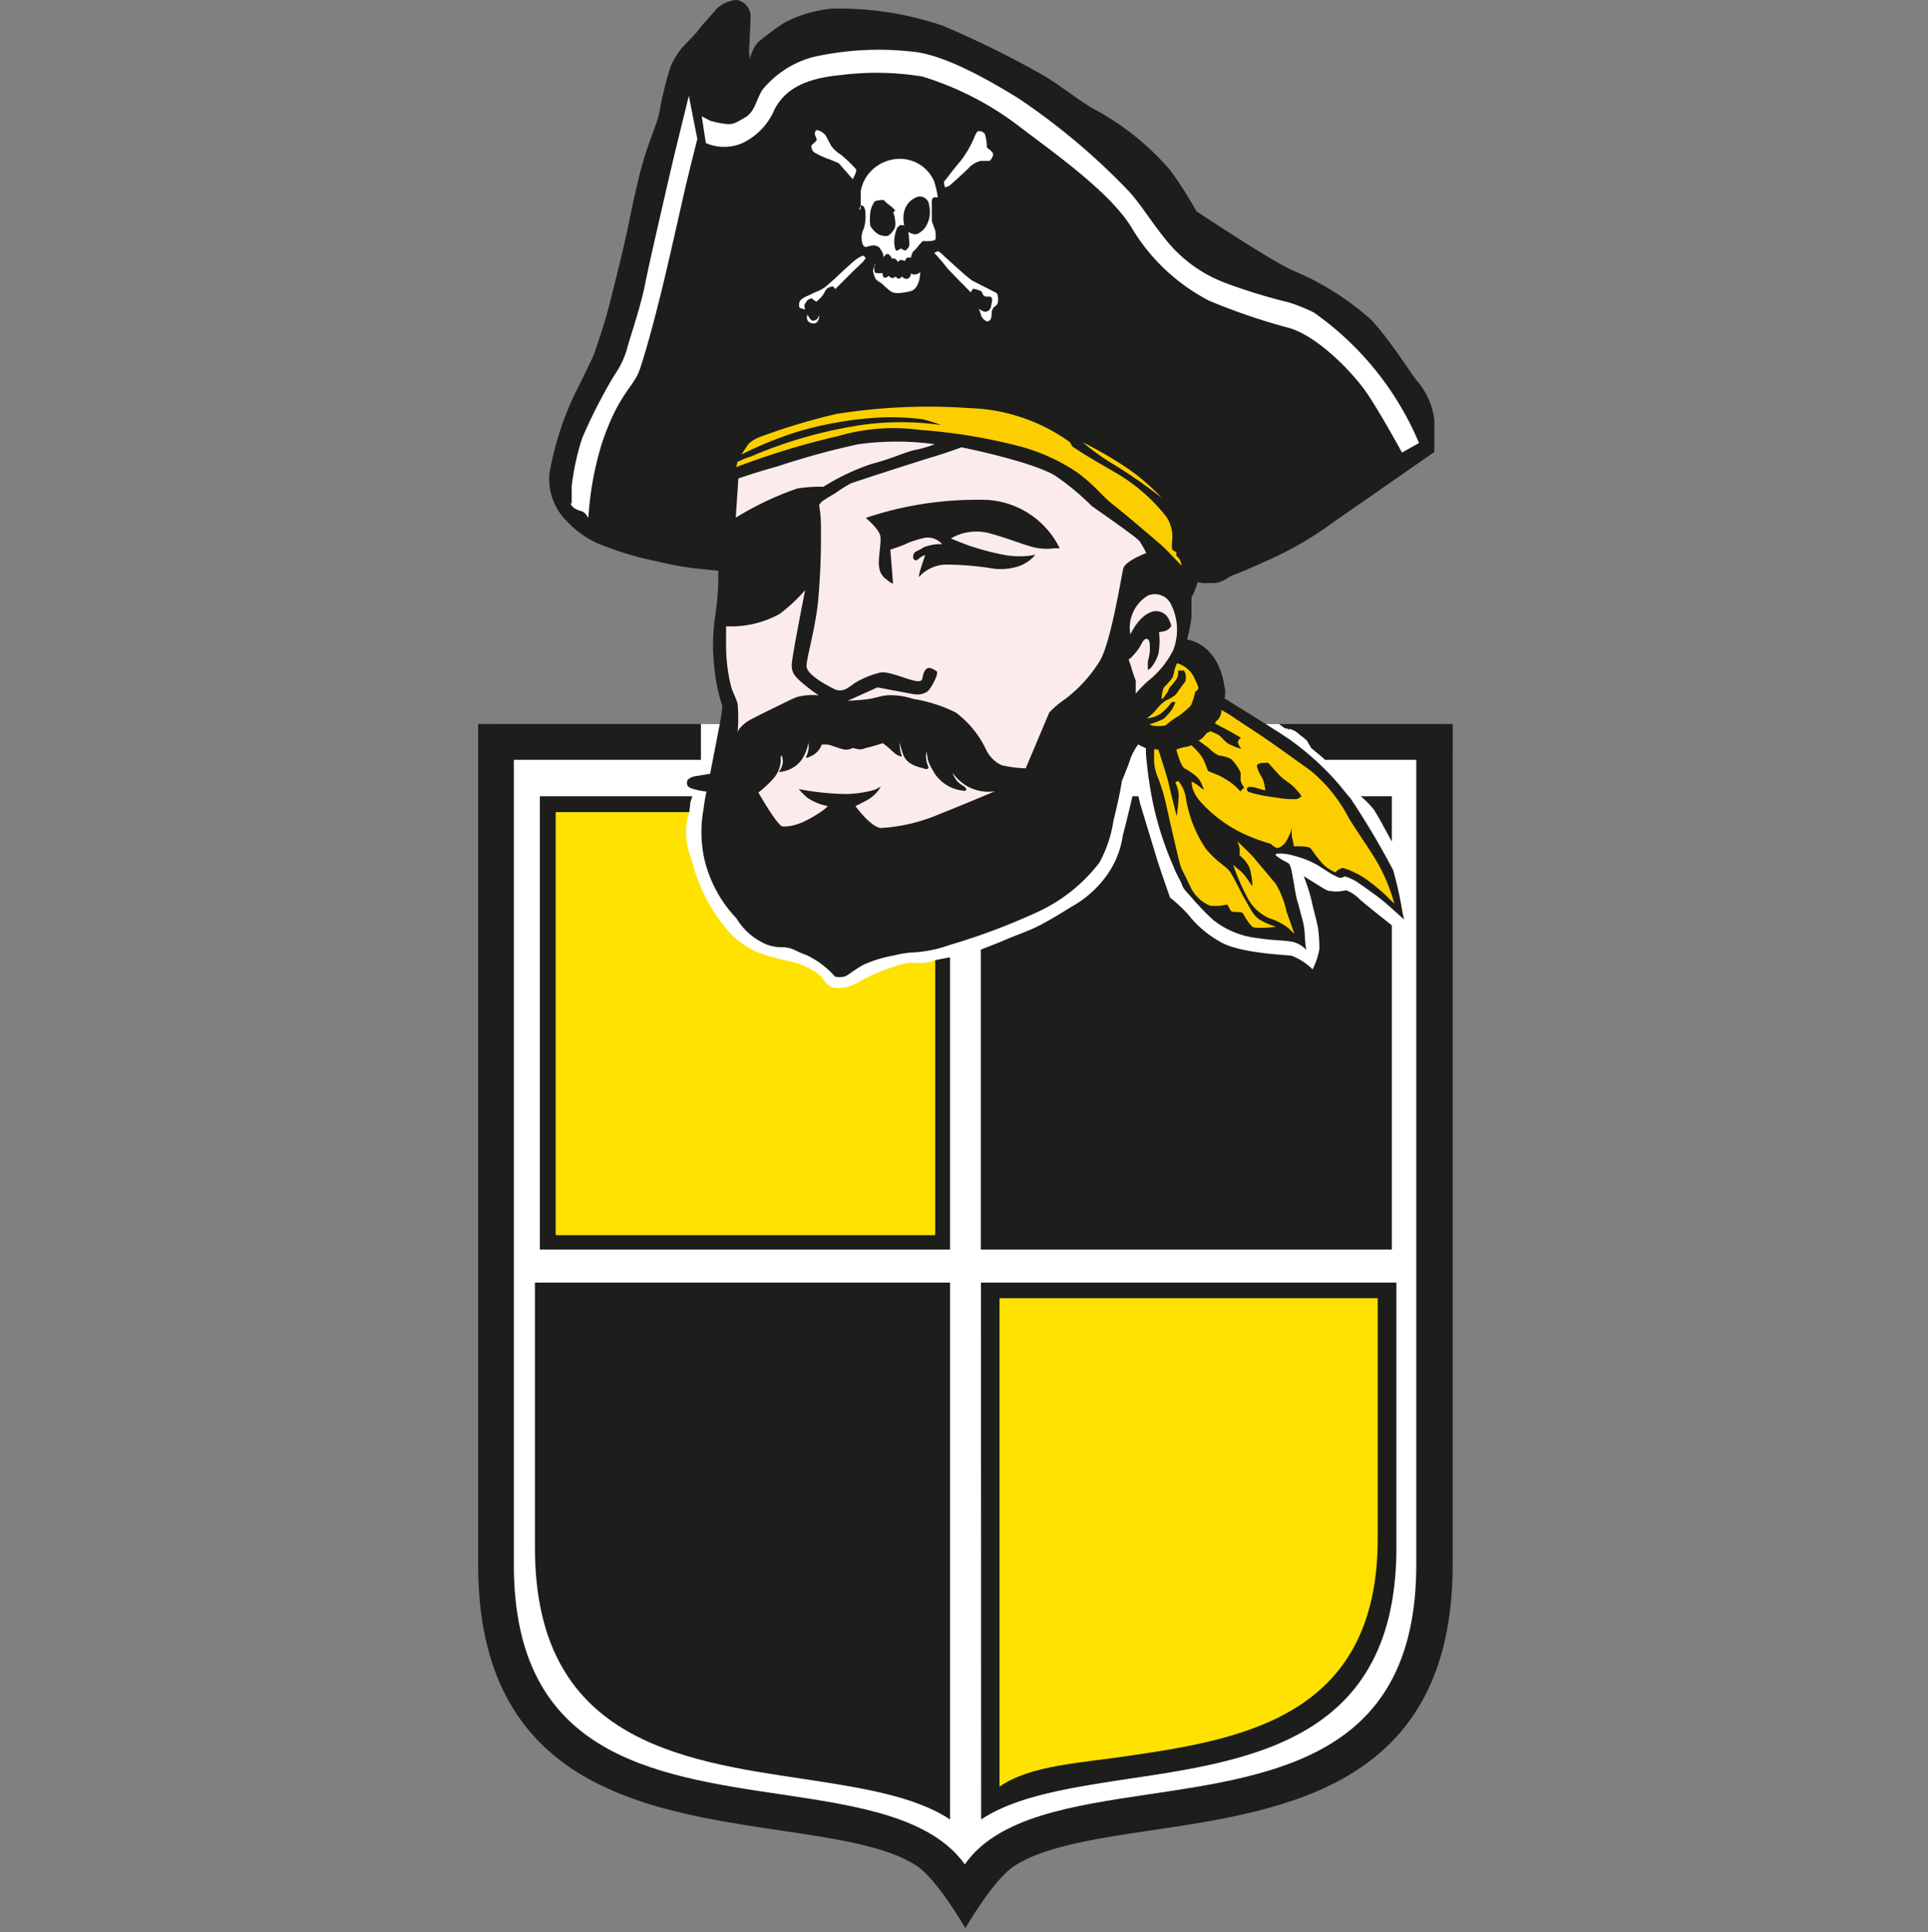 <svg xmlns="http://www.w3.org/2000/svg" width="500" height="501" fill="none"><rect width="100%" height="100%" fill="#808080" stroke="none"/><path fill="#fff" d="M129.777 187.776h242.679l.574 232.183-11.907 26.68-53.89 23.77-36.823 7.144-14.773 8.247-4.234 5.424-11.862-11.907-42.689-7.188-55.212-22.535-13.054-39.16 1.191-222.658Z"/><path fill="#1D1D1B" fill-rule="evenodd" d="M310.586 150.908a28.666 28.666 0 0 1-1.059 3.043l-.529.926v5.028a33.53 33.53 0 0 1-1.19 5.953s7.982.662 9.746 12.172a6.225 6.225 0 0 1 0 3.086s13.626 8.379 16.669 10.496a72.485 72.485 0 0 1 12.965 11.731c3.881 4.806 2.823 3.351 2.823 3.351a205.98 205.98 0 0 1 11.289 18.963 93.957 93.957 0 0 1 2.426 11.025c.308 1.279.397 1.764.397 1.764s-3.661-3.352-5.425-4.807c-1.764-1.455-5.644-4.189-7.056-5.116a12.838 12.838 0 0 0-2.91-1.278 1.855 1.855 0 0 1-2.205 0c-1.499-.618-3.44-2.117-5.248-3.132a25.203 25.203 0 0 0-5.865-2.249 12.813 12.813 0 0 0-3.175-.529c-.794 0-1.764 0-1.323.529.777.619 1.62 1.152 2.513 1.588.794.441 1.059.441 1.456 2.073.397 1.631 1.058 6.438 1.499 7.893.441 1.456.573 1.985 1.102 4.102.508 1.555.804 3.172.882 4.807.048 1.344.18 2.685.397 4.013a6.88 6.88 0 0 0-3.263-2.029c-2.073-.529-5.468-.397-9.129-1.014a22.583 22.583 0 0 1-11.73-4.719 67.676 67.676 0 0 1-5.689-5.909c-1.455-1.676-2.073-2.161-2.381-3.131-.309-.97-1.764-3.352-2.161-4.631a86.12 86.12 0 0 1-5.072-15.126 104.74 104.74 0 0 1-2.16-14.42v-1.323l-2.029-.971a17.357 17.357 0 0 0-1.984 3.617 31.721 31.721 0 0 1-1.235 3.351c-.353 1.147-1.059 2.382-1.059 2.823 0 .441-.838 4.939-2.116 9.966a32.383 32.383 0 0 1-3.661 10.893 42.851 42.851 0 0 1-17.022 13.229 166.007 166.007 0 0 1-21.697 8.071 34.181 34.181 0 0 1-9.04 1.94 23.8 23.8 0 0 0-5.425.794 33.163 33.163 0 0 0-7.982 2.425c-3.219 1.808-4.101 2.955-5.247 3.131-1.147.177-1.676 0-2.073 0a23.067 23.067 0 0 0-7.277-5.556c-3.66-1.367-3.572-1.896-6.085-2.117a11.41 11.41 0 0 1-4.41-.706 16.62 16.62 0 0 1-7.85-6.791 33.39 33.39 0 0 1-8.291-15.214 32.667 32.667 0 0 1-.22-13.23c.161-1.484.412-2.956.75-4.41 0 0-4.41-.573-4.807-1.411a1.456 1.456 0 0 1 0-1.72 3.618 3.618 0 0 1 1.984-.882l3.749-.617s2.646-13.451 2.866-14.862c.221-1.411.309-2.734.309-2.734a45.925 45.925 0 0 1-2.117-10.408 50.653 50.653 0 0 1 .221-12.612c.494-3.108.774-6.247.837-9.393v-2.646l-6.173-.618a93.028 93.028 0 0 1-9.879-1.852 79.036 79.036 0 0 1-13.538-3.969 24.252 24.252 0 0 1-9.746-6.482 15.221 15.221 0 0 1-4.41-12.48 79.953 79.953 0 0 1 6.615-20.595c3.131-6.174 4.851-9.966 4.851-9.966s2.69-7.63 4.101-13.23c1.411-5.6 3.748-14.818 4.895-20.506 1.146-5.69 2.646-12.569 4.013-17.155 1.367-4.587 3.528-9.35 4.057-12.304a87.421 87.421 0 0 1 2.867-11.598 19.497 19.497 0 0 1 2.998-4.895c.794-.882 3.661-3.705 4.41-4.807.75-1.102 3.881-4.41 4.41-5.16A8.38 8.38 0 0 1 191.12 0a4.412 4.412 0 0 1 3.528 3.793c0 2.116-.397 9.745-.397 9.745l.221 1.809a10.264 10.264 0 0 1 2.117-4.41 73.139 73.139 0 0 1 6.791-5.028 33.431 33.431 0 0 1 12.26-3.66 83.217 83.217 0 0 1 28.841 4.41 255.345 255.345 0 0 1 25.798 12.7c4.939 2.911 9.173 6.483 13.23 8.82a68.982 68.982 0 0 1 19.933 15.92 103.459 103.459 0 0 1 6.835 10.673s18.037 12.083 24.828 15.302a71.344 71.344 0 0 1 20.462 12.833c4.984 5.292 10.408 14.112 11.995 15.964a18.784 18.784 0 0 1 4.41 10.055v8.29l-26.459 18.39a89.403 89.403 0 0 1-18.081 10.275c-6.262 2.911-7.409 3.087-8.555 3.66a7.761 7.761 0 0 1-4.014 1.676h-3.042l-1.147-.265" clip-rule="evenodd"/><path fill="#1D1D1B" fill-rule="evenodd" d="M179.565 206.474c-.248.598-.44 1.218-.574 1.852 0 .794-.264 2.293-.264 2.293h-34.574v109.632h98.209V249.03l1.941-.397 2.072-.397v75.807H140.007V206.474h39.558Z" clip-rule="evenodd"/><path fill="#FFE200" fill-rule="evenodd" d="M178.33 212.03a18.22 18.22 0 0 0 1.059 10.937 44.088 44.088 0 0 0 8.026 16.669 22.055 22.055 0 0 0 9.128 7.321 58.783 58.783 0 0 0 8.379 2.337 19.753 19.753 0 0 1 7.233 3.219c1.675 1.411 2.161 3.219 4.145 3.616a9.395 9.395 0 0 0 6.439-1.543 52.891 52.891 0 0 1 9.79-4.146 11.868 11.868 0 0 1 4.41-.793c1.04.108 2.09.108 3.131 0 .845-.128 1.673-.35 2.469-.662v71.265h-98.386V210.619h34.574a8.24 8.24 0 0 1-.397 1.411Z" clip-rule="evenodd"/><path fill="#1D1D1B" fill-rule="evenodd" d="M293.695 206.474s-1.632 6.923-2.514 10.187a23.325 23.325 0 0 1-4.41 10.672 27.874 27.874 0 0 1-8.82 7.761c-3.351 2.073-7.188 4.41-9.834 5.601-2.646 1.191-4.807 1.896-7.144 2.911-2.337 1.014-6.615 2.646-6.615 2.646v77.791h106.588v-84.098s-6.879-5.424-8.334-6.747a9.53 9.53 0 0 0-3.528-2.337c-1.055.247-2.138.35-3.22.309-.882-.309-.749.396-3.087-1.059l-4.674-2.91a50.102 50.102 0 0 1 1.984 6.129c.441 2.205 1.764 6.88 1.764 7.63.216 1.696.319 3.405.309 5.115a18.032 18.032 0 0 1-1.764 5.292 15.875 15.875 0 0 0-5.424-3.528c-2.073-.264-13.803-.705-18.61-3.66a27.337 27.337 0 0 1-8.203-7.012 39.212 39.212 0 0 0-4.718-4.41s-2.47-7.012-3.352-9.834l-4.41-14.509-.441-1.94h-1.543ZM353.935 206.474h7.012v11.774s-3.661-6.879-4.675-8.334a23.903 23.903 0 0 0-3.396-3.44h1.059ZM254.402 332.598h107.735v68.707c0 49.656-37.088 55.168-69.766 60.019-14.729 2.249-28.796 4.41-37.925 10.496l-.044-139.222Z" clip-rule="evenodd"/><path fill="#FFE200" fill-rule="evenodd" d="M259.209 336.656h98.078v62.4c0 45.202-33.648 51.729-63.415 56.095-13.451 2.072-26.46 2.469-34.663 8.158V336.656Z" clip-rule="evenodd"/><path fill="#1D1D1B" fill-rule="evenodd" d="M246.375 332.598H138.729v68.707c0 49.656 37.043 55.168 69.721 60.019 14.773 2.249 28.797 4.41 37.925 10.496V332.598Z" clip-rule="evenodd"/><path fill="#FCCE00" fill-rule="evenodd" d="M190.943 121.141a195.261 195.261 0 0 1 26.46-8.07 51.225 51.225 0 0 1 21.168-1.587 143.091 143.091 0 0 1 26.459 4.409 49.753 49.753 0 0 1 14.465 6.704c4.807 3.616 6.042 5.821 9.261 8.334 3.219 2.514 10.981 9.173 12.26 10.276 1.279 1.102 5.38 5.468 5.38 5.468a4.832 4.832 0 0 0-.485-1.632 6.94 6.94 0 0 0-.838-.926v-.97s-1.014-.353-1.103-.794a7.573 7.573 0 0 1 0-1.984 9.354 9.354 0 0 0-1.455-6.307 46.007 46.007 0 0 0-12.701-11.201c-4.189-2.425-8.82-5.115-9.834-5.865l-1.852-1.191-.661-1.146a46.923 46.923 0 0 0-25.887-8.82 152.451 152.451 0 0 0-34.662 1.499 163.296 163.296 0 0 0-19.668 5.909 9.21 9.21 0 0 0-3.131 1.853l-1.853 2.778a93.94 93.94 0 0 1 14.818-5.998 92.643 92.643 0 0 1 21.168-3.616 65.63 65.63 0 0 1 10.936.441c1.633.396 3.239.896 4.807 1.5a73.536 73.536 0 0 0-20.594 0 116.895 116.895 0 0 0-28.841 8.246c-.898.255-1.769.594-2.602 1.015l-.706.264-.309 1.411Zm89.787-6.482a103.226 103.226 0 0 1 11.686 6.791 53.446 53.446 0 0 1 8.82 7.629 125.973 125.973 0 0 0-13.23-9.128 64.622 64.622 0 0 1-7.276-5.292Z" clip-rule="evenodd"/><path fill="#FBEBED" fill-rule="evenodd" d="m191.473 124.273-.661 9.966a80.751 80.751 0 0 1 15.875-7.541 36.511 36.511 0 0 1 5.513-.485h1.367a57.685 57.685 0 0 1 12.48-5.909c5.424-1.411 8.379-2.999 11.422-3.66a27.852 27.852 0 0 0 4.939-1.456 72.783 72.783 0 0 0-19.757 0 195.351 195.351 0 0 0-20.947 5.733c-5.821 1.588-10.275 3.175-10.275 3.175m21.653 5.998s2.381-1.588 3.351-2.073a42.532 42.532 0 0 1 4.146-2.646c1.279-.485 16.89-5.556 21.167-6.835 4.278-1.279 7.586-2.558 7.586-2.558s18.654 3.749 24.519 7.497a67.416 67.416 0 0 1 9.261 7.717c2.469 1.764 11.598 8.071 12.436 9.173.643.973 1.218 1.99 1.72 3.043 0 0-5.469 2.073-5.954 3.969-.485 1.896-3.263 19.668-6.218 24.211a36.368 36.368 0 0 1-8.82 9.657 26.5 26.5 0 0 0-4.145 3.484l-6.13 14.509a31.48 31.48 0 0 1-6.174-.794 8.244 8.244 0 0 1-4.101-4.057 25.705 25.705 0 0 0-7.85-9.614 37.726 37.726 0 0 0-11.025-3.528 18.882 18.882 0 0 0-6.129-.97c-1.764 0-3.44.662-5.248.97-1.808.309-5.645.485-5.645.485l7.717-3.483 9.129 1.719s3.043.662 4.41-1.278c1.367-1.941 2.381-4.41 1.764-4.675-.617-.265-2.073-1.676-3.043 0-.97 1.676 0 2.778-2.073 2.602-2.072-.177-7.232-2.69-9.481-2.205a23.79 23.79 0 0 0-6.262 2.514c-1.632.97-3.219 2.91-5.601 1.764-2.381-1.147-7.232-3.881-7.232-5.954s2.293-9.746 2.999-16.802c.564-6.26.814-12.545.749-18.83a34.054 34.054 0 0 0-.485-6.174l.662-.838Zm-24.696 32.325c4.81.216 9.585-.898 13.803-3.219a43.364 43.364 0 0 0 6.615-6.174s-3.572 17.948-3.484 19.536c.088 1.587.353 2.469 2.602 4.41a46.673 46.673 0 0 0 4.41 3.351 16.055 16.055 0 0 0-5.733.441c-1.808.75-4.101 1.941-5.821 2.778-1.72.838-4.013 1.941-5.821 2.911a9.298 9.298 0 0 0-3.263 2.602c-.17.276-.303.572-.397.882.211-2.45.211-4.914 0-7.365-.441-1.72-1.279-2.998-1.72-4.63a44.111 44.111 0 0 1-1.279-10.231v-5.204m14.156 33.868a7.411 7.411 0 0 1-1.896 5.513 26.523 26.523 0 0 1-3.881 3.616s4.983 8.82 6.35 8.82 3.925 0 8.82-3.131c1.038-.604 2-1.33 2.866-2.161a13.752 13.752 0 0 1-5.38-2.205 24.937 24.937 0 0 1-2.205-2.205 71.373 71.373 0 0 0 11.995 1.279 28.145 28.145 0 0 0 7.718-1.103 11.108 11.108 0 0 0 1.631-.882 9.532 9.532 0 0 1-3.836 3.705l-2.778 1.411s3.792 5.292 6.526 5.689a45.35 45.35 0 0 0 15.479-3.705c5.513-2.16 14.156-5.821 14.156-5.821a11.467 11.467 0 0 1-7.056-1.234 12.348 12.348 0 0 1-3.925-3.573 5.779 5.779 0 0 0 2.602 3.308c1.279.705 1.235 1.588 0 1.323a10.137 10.137 0 0 1-7.232-4.41c-1.985-3.263-1.764-3.793-1.896-4.41l-.265-1.367a6.926 6.926 0 0 0 .529 4.057c0 .485-.353.75-1.19.397-.838-.353-4.41-.706-5.425-3.793a25.719 25.719 0 0 1-.838-2.91c-.025.982.093 1.963.353 2.91.309.618.221.662.221.662a3.13 3.13 0 0 1-1.808-.794c-.971-.75-1.191-1.102-1.897-1.676l-1.234-.97s-2.779.882-3.969 1.147c-1.191.264-1.367.617-2.426.397a8.945 8.945 0 0 1-1.411-.309 3.664 3.664 0 0 1-1.896.441c-.882 0-3.969-1.235-4.41-1.279a7.766 7.766 0 0 0-1.764 0 5.126 5.126 0 0 1-1.808 2.426 8.841 8.841 0 0 1-1.853.926h-.485c.332-.592.57-1.232.706-1.897a6.373 6.373 0 0 0 0-1.94 11.64 11.64 0 0 1-1.764 4.41 7.584 7.584 0 0 1-3.307 2.558 8.224 8.224 0 0 1-2.602.617 5.213 5.213 0 0 0 1.058-2.602c0-1.367-.397-1.764-.397-1.764m90.492-31.266s2.117-4.851 5.645-5.954a3.662 3.662 0 0 1 4.41 2.073c.248.507.44 1.039.573 1.588a2.735 2.735 0 0 1-1.543 1.322c-.536.144-1.081.247-1.632.309a17.954 17.954 0 0 1-.176 5.689 10.543 10.543 0 0 1-1.852 3.484l-.794.705a9.764 9.764 0 0 1 0-2.601c.363-1.2.512-2.454.441-3.705 0-1.367-.441-2.028-1.147-1.764-.705.265-1.191 1.72-1.808 2.602a26.211 26.211 0 0 1-2.029 2.337l-.529.353s.485 1.235.794 2.382c.309 1.146 1.058 3.087 1.058 3.087v3.395a33.721 33.721 0 0 1 2.999-3.131 23.635 23.635 0 0 0 6.747-8.202 14.724 14.724 0 0 0-.837-12.304 4.634 4.634 0 0 0-5.733-1.808 9.699 9.699 0 0 0-4.41 10.76" clip-rule="evenodd"/><path fill="#1D1D1B" fill-rule="evenodd" d="M224.546 134.326s3.616 2.955 3.792 4.895c.177 1.941-.705 6.262-.353 7.674a4.418 4.418 0 0 0 1.764 3.263c1.5 1.191 1.853 1.191 1.853 1.191l-.706-8.82s2.426-.794 3.484-1.235a24.192 24.192 0 0 1 5.556-1.852 4.935 4.935 0 0 1 3.528.882c.882.705.882.794.882.794a11.187 11.187 0 0 0-4.939.882c-1.323.97-2.381.882-2.558 2.028-.176 1.147.53 1.676 1.412.882a4.15 4.15 0 0 1 1.675-.97s-1.146 3.352-1.411 4.41c-.117.435-.206.876-.264 1.323a9.83 9.83 0 0 1 6.703-3.263 77.49 77.49 0 0 1 11.686.882c2.667.526 5.428.312 7.982-.618a10.018 10.018 0 0 0 3.881-2.822 21.188 21.188 0 0 1-8.291 0 64.328 64.328 0 0 1-9.922-2.734c-2.558-.971-3.705-1.5-3.705-1.5a13.236 13.236 0 0 1 10.055-1.323c5.777 1.588 10.275 3.616 12.833 3.881 1.362.176 2.74.176 4.101 0h1.235a22.45 22.45 0 0 0-18.522-12.524 90.057 90.057 0 0 0-31.839 4.674" clip-rule="evenodd"/><path fill="#FCCE00" fill-rule="evenodd" d="M305.248 171.988a7.409 7.409 0 0 1 4.145 3.131c1.058 2.205 1.543 3.131 1.323 3.528a2.652 2.652 0 0 1-.75.75 21.058 21.058 0 0 1-1.102 3.528 19.485 19.485 0 0 1-4.41 3.484c-1.896 1.323-2.029 1.808-2.778 1.808-.851.09-1.708.09-2.558 0a2.689 2.689 0 0 1-1.014-.397 20.148 20.148 0 0 0 3.66-1.411 15.582 15.582 0 0 0 2.205-2.47c.397-.75.838-1.72.838-1.72a.752.752 0 0 0-1.059 0 14.555 14.555 0 0 1-2.425 2.602 6.708 6.708 0 0 1-2.382 1.191l-1.543.308a19.924 19.924 0 0 0 2.293-2.072 11.248 11.248 0 0 1 2.734-2.646 9.222 9.222 0 0 0 2.558-1.544c.309-.485 1.544-2.161 1.808-2.558.265-.396.485-.396.662-1.058a4.766 4.766 0 0 0 0-1.676 6.516 6.516 0 0 0-.397-.882h-1.544a3.348 3.348 0 0 1-.661 2.602c-1.015 1.323-1.411 1.588-1.676 2.073a4.012 4.012 0 0 1-.75 1.411c-.485.662-1.058 1.632-1.146 1.147a7.407 7.407 0 0 1 .573-2.867 21.191 21.191 0 0 0 2.249-2.558c.224-.644.386-1.309.485-1.984.186-.586.407-1.161.662-1.72Zm-4.851 22.403s2.293 6.967 2.69 8.819c.397 1.853 2.072 8.423 2.072 8.423a48.7 48.7 0 0 0 .53-5.512 9.794 9.794 0 0 0-.882-3.263l.749-.353a8.818 8.818 0 0 1 1.985 4.41 32.811 32.811 0 0 0 5.204 13.23c3.175 3.748 5.247 4.41 6.306 5.997 1.058 1.588 2.558 4.939 4.013 7.409 1.455 2.469 1.984 4.013 3.925 5.115a21.946 21.946 0 0 0 3.925 1.676s-5.072.618-6.13 0a13.867 13.867 0 0 1-2.249-3.175c-.265-.485-.53-.661-1.632-.661-1.103 0-1.676 0-1.985-.794a9.742 9.742 0 0 0-.661-1.147c-1.445.33-2.933.434-4.41.309a9.748 9.748 0 0 1-5.204-5.072c-1.367-2.954-2.072-4.057-2.469-5.159-.397-1.103-3.264-13.759-3.881-16.538a46.101 46.101 0 0 0-1.896-6.218 12.946 12.946 0 0 1-1.103-4.409v-3.22l1.103.133Zm20.462 23.549c.241.65.447 1.312.617 1.984.046.631.046 1.265 0 1.896a8.828 8.828 0 0 1 2.558 3.176c.364 1.206.6 2.448.706 3.704a5.94 5.94 0 0 1 0 1.147s-1.235-1.985-2.073-2.999a11.43 11.43 0 0 0-1.499-1.411l-1.368-1.147a58.248 58.248 0 0 0 3.528 8.158 11.814 11.814 0 0 0 5.866 5.689 15.619 15.619 0 0 1 4.807 2.426l1.675 1.587s-1.543-4.41-2.028-5.733a23.72 23.72 0 0 0-2.779-7.188c-1.543-1.896-4.983-5.909-5.556-6.659-.573-.75-4.41-4.41-4.41-4.41m6.879-20.33s-1.94 0-1.808.882a9.708 9.708 0 0 0 1.279 2.867 7.41 7.41 0 0 1 .75 2.469c0 .441.617 1.059-.529.75-1.147-.309-1.72-.529-2.47-.661a3.349 3.349 0 0 0-1.367 0s-.75.749.309 1.278a37.894 37.894 0 0 0 6.835 1.368c1.799.364 3.635.512 5.469.441a3.367 3.367 0 0 0 1.278-.75 14.042 14.042 0 0 0-1.719-2.117c-1.279-1.411-2.602-1.808-4.41-3.748l-2.514-2.823-1.103.044Zm-11.024-13.715a3.797 3.797 0 0 1-.838 2.426c-.838.75-.838 1.058-.838 1.058l3.969 2.117 2.778 1.588s-.97.661-.75 1.411c.192.544.476 1.051.838 1.499a20.945 20.945 0 0 1-3.219-1.279 6.37 6.37 0 0 1-1.632-1.411 5.166 5.166 0 0 0-1.675-1.279l-1.456-.617-.97.441s-.661.838-1.058 1.235c-.317.297-.673.55-1.059.749l2.646 1.941a8.132 8.132 0 0 0 2.558 1.896c.535.068 1.066.172 1.588.309 1.058.352 1.323.352 1.896.882a12.921 12.921 0 0 1 2.205 3.263v2.205l.573 1.191s.618.529 0 .838c-.617.308-.309.97-.97.308a13.28 13.28 0 0 0-2.381-2.117 20.835 20.835 0 0 0-2.955-1.719l-2.778-1.147a18.654 18.654 0 0 0-1.5-3.572 18.143 18.143 0 0 0-2.778-3.087 4.753 4.753 0 0 1-1.279.441c-.882 0-2.602.706-2.602.706s1.015 4.145 2.117 4.851a20.942 20.942 0 0 1 2.514 1.631 6.18 6.18 0 0 1 1.72 1.985l.837 1.94a7.16 7.16 0 0 1-1.367-.97 11.314 11.314 0 0 0-1.808-1.147s-.441 2.249 2.426 5.424a35.272 35.272 0 0 0 12.612 8.82 53.175 53.175 0 0 0 5.424 1.897s1.368 1.279 1.897 1.058a3.83 3.83 0 0 0 1.896-1.367 15.347 15.347 0 0 0 1.72-3.837c-.102.82-.102 1.65 0 2.47.22.75.529 2.337.529 2.337s3.837-.22 4.41.618a39.514 39.514 0 0 0 3.043 3.924 10.004 10.004 0 0 0 3.307 2.205 2.872 2.872 0 0 1 1.985-1.146 22.032 22.032 0 0 1 7.32 3.925 43.655 43.655 0 0 1 4.984 4.41l.97.882a46.891 46.891 0 0 0-3.087-8.159c-2.117-4.41-6.13-9.658-8.82-14.2a39.918 39.918 0 0 0-9.614-11.951c-4.189-3.043-11.157-8.026-13.803-9.746a917.436 917.436 0 0 1-7.585-5.027l-1.94-1.103Z" clip-rule="evenodd"/><path fill="#1D1D1B" fill-rule="evenodd" d="M124 187.732v217.984c0 57.329 43.173 63.679 77.88 68.883 16.405 2.381 28.576 4.41 35.941 9.305 5.248 3.484 12.524 16.096 12.524 16.096s7.365-12.7 12.657-16.096c7.32-4.807 19.536-6.924 35.852-9.305 34.663-5.16 77.88-11.554 77.88-68.883V187.732h-45.07l.53.397.529.353.485.397h.529l.265.22h.882l.352.265h.309l.353.264.397.265.397.309.397.352.397.309.485.353.441.397.485.397 1.19 2.028.53.397.617.529.794.662.794.661.793.75h23.682v208.679c0 49.259-35.544 54.595-69.942 59.666-19.051 2.867-38.543 5.733-47.142 18.081-8.82-12.348-28.136-15.214-47.143-18.081-34.221-5.027-69.809-10.363-69.809-59.666V197.037h48.509V187.732H124Z" clip-rule="evenodd"/><path fill="#fff" fill-rule="evenodd" d="M147.947 130.578c.24.535.641.982 1.147 1.279.59.346 1.229.598 1.896.749.509.263.936.659 1.235 1.147l.353.573a82.404 82.404 0 0 1 3.616-19.668c4.41-12.921 8.158-14.2 9.746-18.919 1.587-4.718 3.572-11.95 5.733-20.77 2.161-8.82 5.468-23.902 6.482-28.092 1.015-4.19 2.69-10.848 2.69-10.848l-2.205-11.202-3.836 15.656s-6.306 26.989-7.497 33.118c-1.191 6.13-3.969 13.98-4.807 17.243a23.522 23.522 0 0 1-3.219 6.527 134.753 134.753 0 0 0-8.335 16.317 65.505 65.505 0 0 0-2.69 12.436v4.41M181.99 30.164l1.059 6.924a11.858 11.858 0 0 0 9.525 0 16.891 16.891 0 0 0 8.335-8.82c2.028-3.616 5.556-7.762 17.287-8.82a73.253 73.253 0 0 1 20.991.397 79.653 79.653 0 0 1 25.931 13.539c9.702 7.32 22.799 16.713 28.223 25.445a50.361 50.361 0 0 0 20.286 19.183 163.183 163.183 0 0 0 21.08 7.144c7.541 2.47 16.272 11.687 19.668 16.626 3.396 4.939 9.217 15.567 9.217 15.567l4.41-2.47a78.542 78.542 0 0 0-27.254-33.824 43.702 43.702 0 0 0-6.571-2.646 148.585 148.585 0 0 1-16.14-4.939 35.986 35.986 0 0 1-14.729-10.143c-4.675-5.556-7.012-9.79-10.452-13.627a172.312 172.312 0 0 0-28.885-24.298c-5.071-3.087-18.522-11.378-27.65-12.04a77.576 77.576 0 0 0-25.402 1.412 25.44 25.44 0 0 0-13.229 8.555c-1.544 2.47-1.941 5.689-4.41 7.1-2.47 1.411-3.087 1.896-4.984 1.72a23.917 23.917 0 0 1-4.101-.838l-2.205-1.147Z" clip-rule="evenodd"/><path fill="#fff" fill-rule="evenodd" d="M212.419 33.869c-.662-.309-1.014 0-1.103.661-.088.662.75 1.5.353 1.985-.397.485-1.014.882-1.235 1.235a2.08 2.08 0 0 0 .662 1.72 22.701 22.701 0 0 0 3.881 1.808c.882.308 2.557 1.058 2.557 1.058l3.617 4.145s1.146-2.117.882-2.558a36.491 36.491 0 0 0-3.925-3.792 9.074 9.074 0 0 1-2.47-2.205c-.573-.926-1.323-2.558-1.587-2.91a4.685 4.685 0 0 0-1.632-1.147Zm32.413 13.23s0 1.455.353 1.455c.41-.086.799-.25 1.146-.485 0 0 4.41-3.88 5.028-4.675a6.834 6.834 0 0 1 2.954-1.675h2.382s1.323-1.456.661-2.206a7.696 7.696 0 0 0-1.411-1.234 14.695 14.695 0 0 0-.485-3.44 1.85 1.85 0 0 0-1.72-.838c-.485 0-1.146 1.808-1.146 1.808a26.842 26.842 0 0 1-3.528 5.998c-2.073 2.425-3.308 4.145-3.308 4.145l-.926 1.147Zm-22.05 7.453s.309-1.544.882-1.235c.574.308.794 1.234.794 2.249a10.794 10.794 0 0 1-.441 3.704 5.073 5.073 0 0 0-.573 2.47c0 .75.264 2.47 1.235 2.293a8.56 8.56 0 0 1 1.896-.397 2.202 2.202 0 0 1 1.631.75c.265.485.838 1.234.838 1.631.05.248.05.503 0 .75 0 0 .838-1.235 1.412-.838.396.328.7.754.882 1.235a.616.616 0 0 1 .837 0c.306.18.539.461.662.794 0 0 .397-.53.838-.53a3.04 3.04 0 0 1 1.058.265c.046-.332.22-.633.485-.838a1.81 1.81 0 0 1 1.015 0c.09-.574.284-1.127.573-1.632.506-.405.951-.88 1.323-1.41.371-.478.784-.921 1.235-1.324 0 0 3.043.265 3.263-.485a8.392 8.392 0 0 0 0-1.631 4.422 4.422 0 0 0-.397-1.412l-.573-1.631V51.86s.309-.793.75-.705c.263.031.53.031.793 0a22.217 22.217 0 0 0-.97-4.19 9.656 9.656 0 0 0-8.82-5.777 10.45 10.45 0 0 0-8.82 4.807 10.112 10.112 0 0 0-1.367 3.616v4.41m11.29 4.41a7.435 7.435 0 0 1 0-3.66 5.326 5.326 0 0 1 3.66-3.793 2.43 2.43 0 0 1 2.513 1.288c.154.299.244.626.265.961a7.229 7.229 0 0 1-1.323 6.174c-.838.794-1.764 1.544-2.602 1.323a5.433 5.433 0 0 1-1.499-.573c.139.593.213 1.2.221 1.808 0 .397.264 1.808-.221 2.293-.485.485-.441.75-.926.662a1.937 1.937 0 0 1-.882-.485l-.573.308c-.574.31-.662.353-.926 0a7.12 7.12 0 0 1-.309-2.47 9.816 9.816 0 0 1 .794-3.263 5.69 5.69 0 0 1 .838-.661l.97.088Zm-2.338-3.836a8.795 8.795 0 0 0-1.896-1.676l-1.146-1.059s-1.72 0-2.294.397a5.952 5.952 0 0 0-1.146 2.955 13.657 13.657 0 0 0 0 3.307 5.996 5.996 0 0 0 2.117 2.25 4.408 4.408 0 0 0 2.469.396c.8-.53 1.428-1.28 1.808-2.16a5.276 5.276 0 0 0 0-2.117 7.031 7.031 0 0 0-.441-1.853m-4.983 13.715c.397-.573-.353 1.897.485 2.03a4.413 4.413 0 0 0 1.72 0s0 1.322.661 1.234c.381-.042.729-.232.971-.53a1.228 1.228 0 0 0 .926.618 1.15 1.15 0 0 0 .882-.441s.264.661.838.573a1.06 1.06 0 0 0 .749-.573 1.677 1.677 0 0 0 1.147.661c1.147 0 1.235-1.455 1.235-1.455a1.368 1.368 0 0 0 1.014.309 2.294 2.294 0 0 0 1.367-.617s0 4.41-2.646 4.983c-1.367.308-3.881.838-5.027 0a19.058 19.058 0 0 1-2.205-1.94c-.573-.442-1.588-.838-1.896-1.676a9.012 9.012 0 0 1-.486-1.72 3.664 3.664 0 0 1 .662-1.544m-2.999-2.381s-.705 0-2.073 1.014c-1.367 1.014-5.556 5.027-5.556 5.027l-1.764 1.544a8.563 8.563 0 0 1-2.337 1.543c-1.323.53-2.073.97-2.823 1.28-.749.308-2.161.97-2.249 1.94-.088.97 0 1.19.485 1.323.346.127.699.23 1.059.308 0 0-.397-1.102 0-1.543.397-.441.397-.882 1.014-1.103.617-.22.617-.396.97 0 .297.223.606.43.926.618.482-.397.939-.824 1.367-1.279.662-.794 1.059-2.029 1.676-2.293.618-.265.926-.485 1.323-.309.229.155.411.368.529.617l1.676-1.675 2.734-2.734 2.161-2.073a6.084 6.084 0 0 0 1.279-1.5c0-.308-.485-.617-.485-.617m-14.641 15.214c0-.22.882 1.764 1.632 1.588.749-.176.97-.441 1.102-.662.118-.243.251-.478.397-.705 0 0 0 2.249-1.632 2.073-2.161-.31-1.411-2.073-1.499-2.294Zm32.942-15.964s.75-.529 1.103-.44a7.89 7.89 0 0 1 1.499 1.278l1.191 1.059s5.159 4.762 6.174 5.292l5.336 2.734c.441.264.838.264 1.102.838a4.405 4.405 0 0 1 0 2.425c-.287.36-.63.672-1.014.926a4.405 4.405 0 0 0-.485 1.103c0 .308 0 1.764-.353 2.072-.353.31-.573.662-1.235.265a2.91 2.91 0 0 1-1.19-1.411c0-.353-.574-1.676-.574-1.676s1.235.838 1.764.75a1.588 1.588 0 0 0 1.411-1.367c.221-1.059.397-1.764.221-2.073a.619.619 0 0 0-.662-.485h-.882s-.352 0-.705-.441 0-.926-1.235-1.235a5.112 5.112 0 0 0-1.411-.353l-.573.926s-6.13-6.174-6.307-6.526c-.176-.353-2.734-3.264-2.734-3.264l-.441-.397Z" clip-rule="evenodd"/></svg>